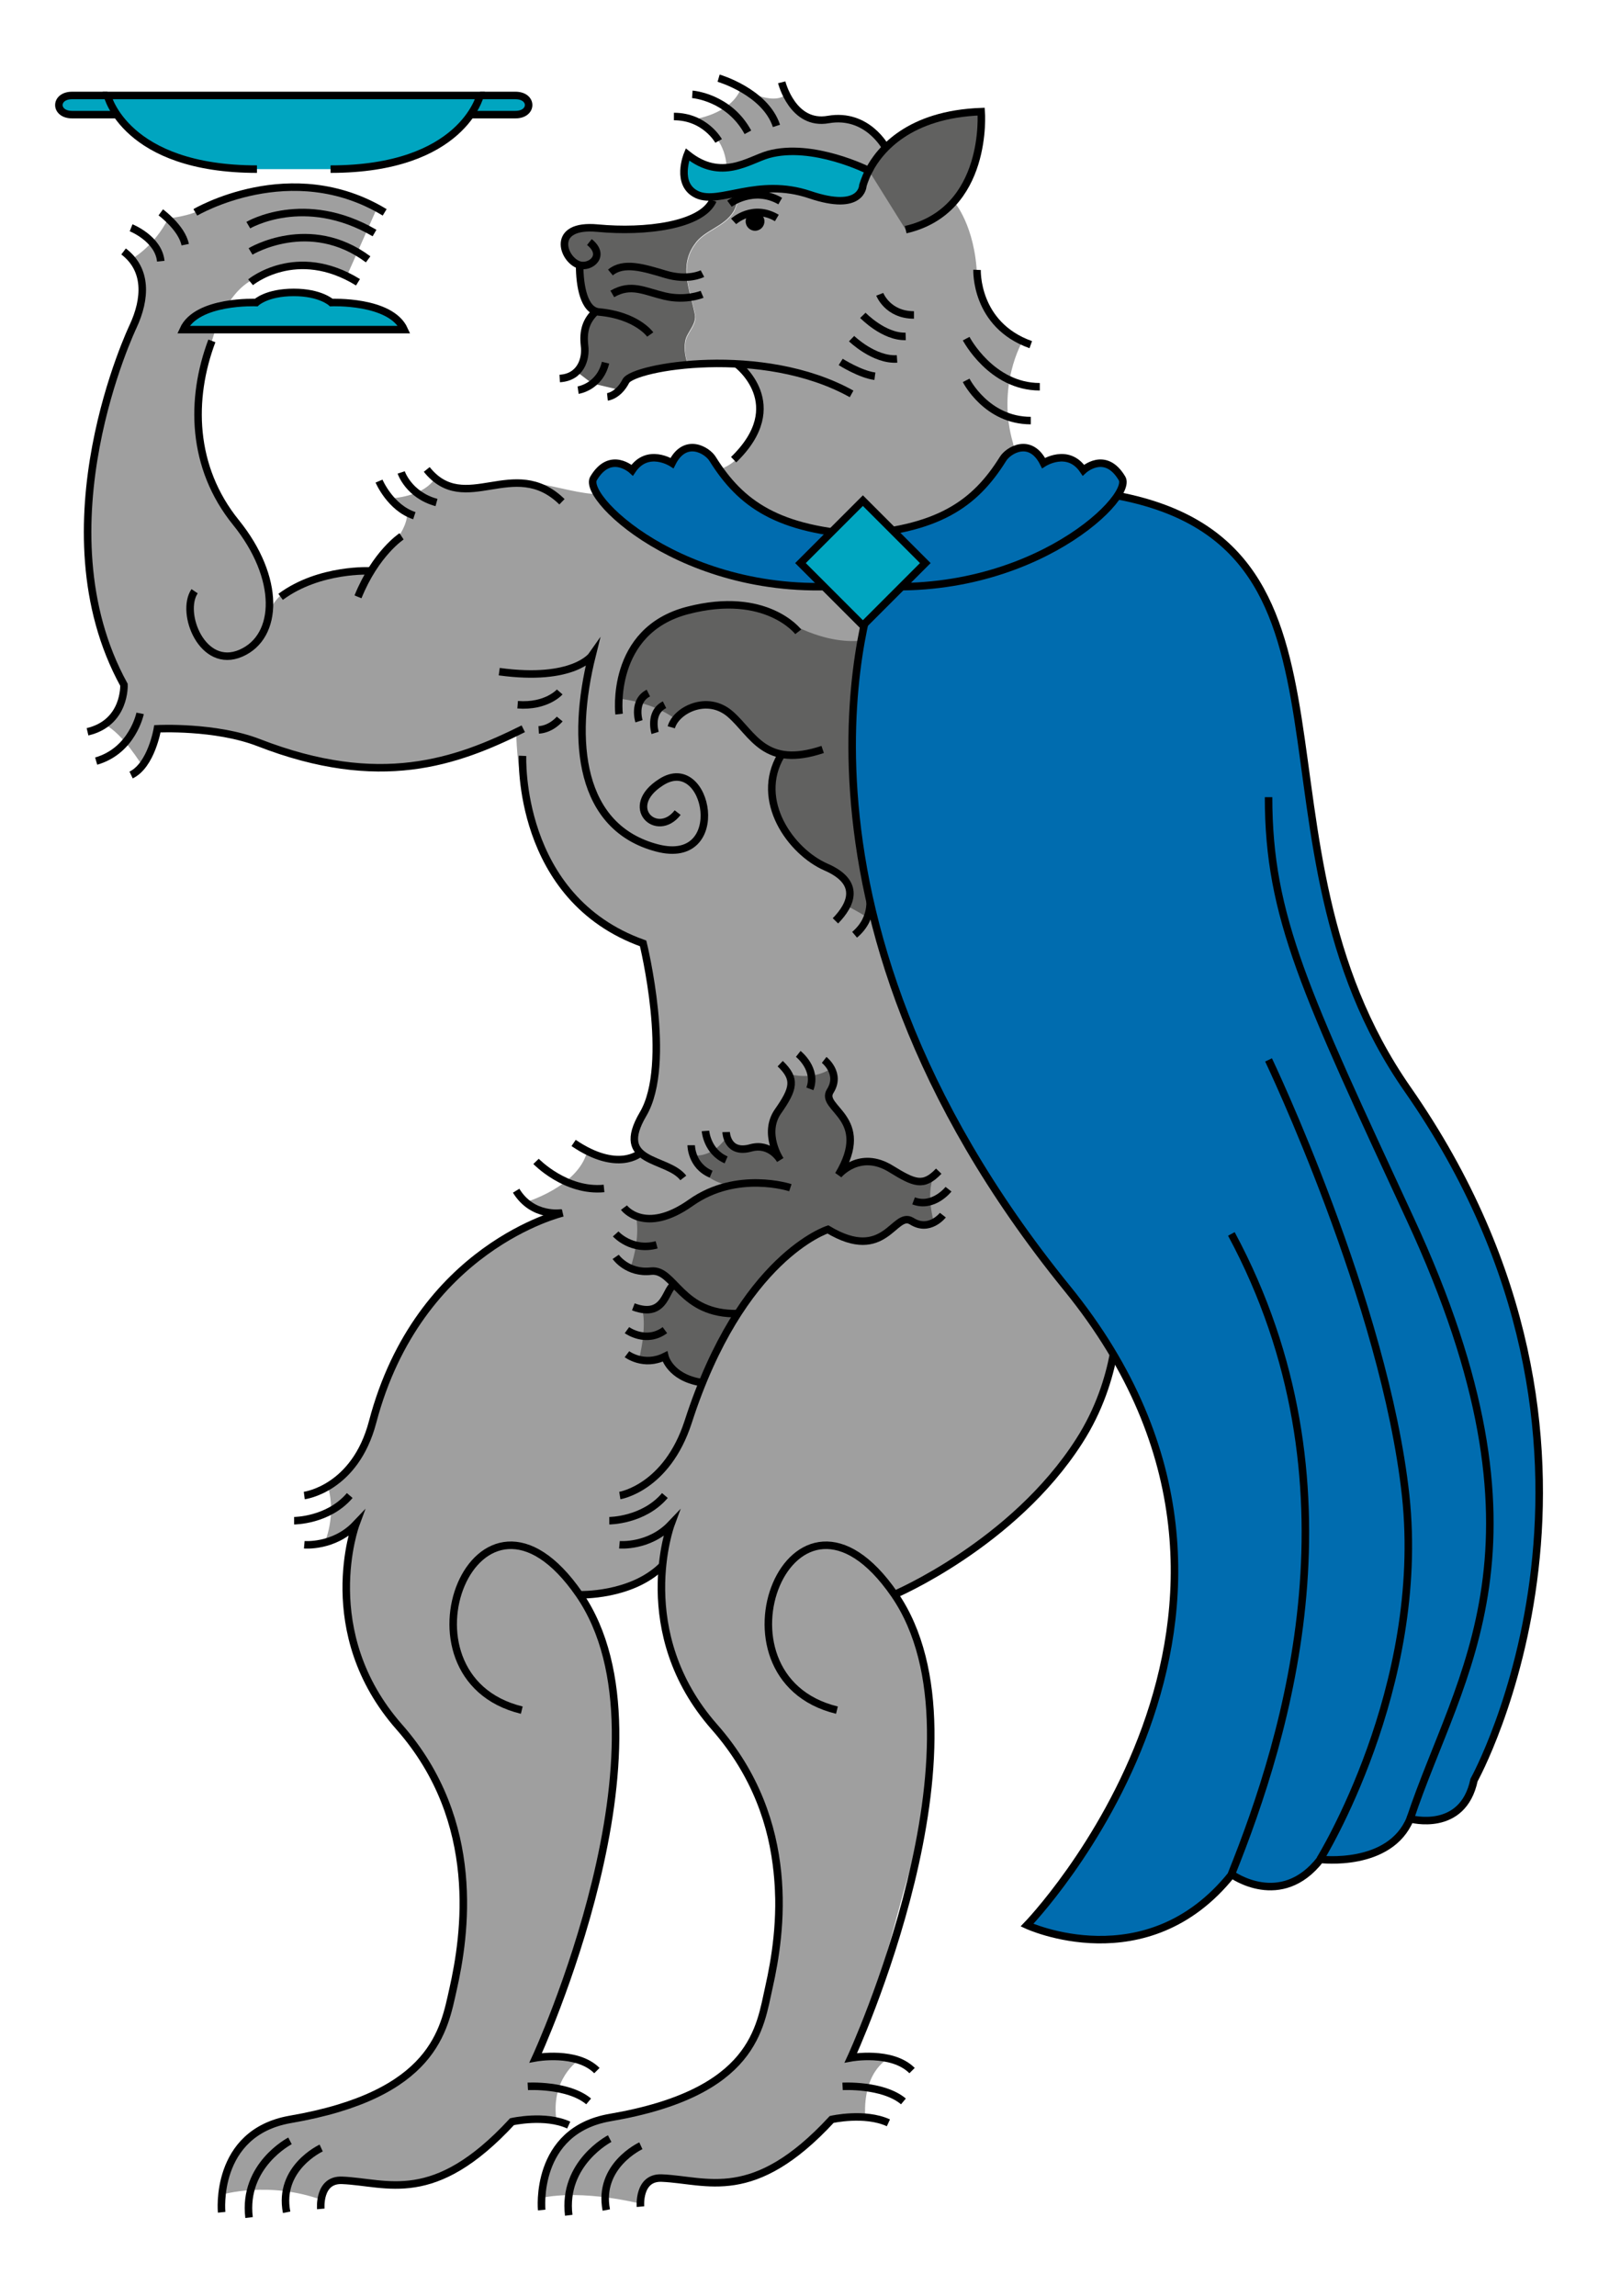 <?xml version="1.0" encoding="utf-8"?>
<!-- Generator: Adobe Illustrator 24.0.1, SVG Export Plug-In . SVG Version: 6.00 Build 0)  -->
<svg version="1.1" id="Layer_1" xmlns="http://www.w3.org/2000/svg" xmlns:xlink="http://www.w3.org/1999/xlink" x="0px" y="0px"
	 viewBox="0 0 425.4 610.8" style="enable-background:new 0 0 425.4 610.8;" xml:space="preserve">
<style type="text/css">
	.st0{fill:#9F9F9F;}
	.st1{fill:#616160;}
	.st2{fill:none;stroke:#000000;stroke-width:2;stroke-miterlimit:10;}
	.st3{fill:#616160;stroke:#000000;stroke-width:2;stroke-miterlimit:10;}
	.st4{fill:#00A5C0;stroke:#000000;stroke-width:2;stroke-miterlimit:10;}
	.st5{fill:#006CAF;stroke:#000000;stroke-width:2;stroke-miterlimit:10;}
</style>
<g>
	<g>
		<g>
			<path class="st0" d="M237.6,548.2c0.3,0.1,0.5,0.2,0.7,0.3C238.2,548.4,238,548.3,237.6,548.2z"/>
			<path class="st0" d="M237.2,548c0.2,0.1,0.3,0.1,0.4,0.2C237.5,548.1,237.3,548.1,237.2,548z"/>
			<path class="st0" d="M236.8,547.9c0.1,0,0.3,0.1,0.4,0.2C237.1,548,236.9,547.9,236.8,547.9z"/>
			<path class="st0" d="M236.7,547.8c0,0,0.1,0,0.1,0.1C236.7,547.8,236.7,547.8,236.7,547.8z"/>
			<path class="st0" d="M238.4,548.5c0.1,0,0.1,0,0.1,0.1C238.5,548.5,238.4,548.5,238.4,548.5z"/>
			<path class="st0" d="M242,498.7c0,0.1-0.1,0.3-0.1,0.4C242,499,242,498.9,242,498.7z"/>
			<path class="st1" d="M182.4,90.8c0.4-2.5,3.3-4.6,2.5-7.5c-1.3-6.3-4.2-12.5,0-18.3c2.5-3.8,7.9-4.6,10.4-8.8c2.2-4.1,1.1-9-2-12
				c0.1,3.4-1.2,6.9-4,10c-7.4,7.9-18,7.7-29.3,6.6c-11.2-1.1-10.2,5.2-8,8.3c2.3,3.1,2.2,1.4,2.7,7.3c0.6,5.9,5.4,6.9,5.4,6.9
				c-2.6,0.1-4.9,3.5-4.6,8.6c0.3,5-2.1,6.9-2.1,6.9l4.2,3.2l7.2,1.7c0,0,0.4-2.3,2.8-3.7c1.8-1.1,8.2-1.6,15.7-2.5
				C182.5,95.5,182,93.1,182.4,90.8z"/>
			<path class="st0" d="M242.2,498.3c0-0.1,0.1-0.2,0.1-0.3C242.2,498.1,242.2,498.2,242.2,498.3z"/>
			<path class="st0" d="M297.6,349.5c0,0-25.9-224.6-27.9-231.5c-4.5-15.4,2.5-27.2,2.5-27.2s-11.5-3.8-12.1-17.3
				C259.6,60,254,53.7,254,53.7c7.6-7,7.3-24,7.3-24c-16.8-0.4-25.5,9.6-25.5,9.6s-4.9-8.8-14.4-7.6c-9.5,1.1-12.1-6.6-12.1-6.6
				c-3.7,3.3-12-1.7-12-1.7c-2.7,7.2-13,8.4-13,8.4c5.5,2.2,8.9,7.1,9.1,12.5c3.1,3,4.2,7.8,2,12c-2.5,4.2-7.9,5-10.4,8.8
				c-4.2,5.8-1.3,12.1,0,18.3c0.8,2.9-2.1,5-2.5,7.5c-0.4,2.3,0,4.6,1,6.8c2.1-0.3,4.2-0.5,6.4-0.9c10.1-1.5,14.7,8.5,11.2,17.7
				c-3.6,9.2-9.7,10.4-9.7,10.4s-15.5,2.2-25.8,5.7c-10.2,3.5-21.6-4.6-32.7-1.7c-11.1,2.9-16.7-2.3-16.7-2.3c-3,5.8-12.4,6-12.4,6
				l4.5,3.8c0.8,5.1-9.2,15-9.2,15s-10.8,2.2-19.6,4.5c-4.5,1.2-6.8,4.3-7.9,7c0.2-4.7-1.3-13.1-10.2-25.6c-15-21.1-5-46.5-5-46.5
				s3.2-12.9,11.3-16.6C81,68,92.2,73.7,92.2,73.7l8.2-18.4c-24.1-12-43.8-1.6-46.7,0.3c-2.9,1.9-8.9,2.5-8.9,2.5
				C40.9,65.8,34.9,69,34.9,69s2.9,3.1,2.9,6.7C38,86,30.3,92.1,24.8,123.4s8.2,58.8,8.2,58.8c0,6.2-5.1,10.6-5.1,10.6
				c4.7,2.2,10,11,10,11c2.9-2.4,4-9.8,4-9.8c19-2,36.5,9.5,58,10.4c21.6,1,37.5-10.1,37.5-10.1c0.9,45.8,33.7,56.8,33.7,56.8
				s7.7,29.4,1.9,41s-3.4,14-3.4,14c-1.9,4.7-13.3,0.3-13.3,0.3c-2.5,9.4-16.5,13.5-16.5,13.5l7.9,3.5c-8.4,1.5-41,22.2-45.1,44.5
				c-4.1,22.3-15.3,27.6-15.3,27.6c2.3,7.9-0.9,15-0.9,15c4.8,0.3,8.2-4.8,8.2-4.8s3.2-9.1-0.3,0.9c-3.5,10-4.2,33.5,10.9,51.8
				c23.2,28.1,19.8,55.6,13.8,76.5s-29.3,27.8-45.6,30.1c-6.1,0.9-13.4,8.2-14.3,18.9c0,0,12.4-3.7,26.5,1.4c0-7.8,5.4-5.1,5.4-5.1
				c29.5,7.6,45.2-15.6,45.2-15.6h12c-1.9-11.5,5.9-16.5,5.9-16.5c-5.6-2.9-11.6-0.3-11.6-0.3s8-13.3,18-59
				c10-45.7-5.8-64.3-5.8-64.3c15.3-0.8,20.2-6.6,20.2-6.6l1.2,1.5c-0.2,22.7,9.6,34.9,18.8,46.7s14.9,37.2,9.4,63.5
				c-4.6,21.6-19.5,30.7-37.4,33.1c-24.8,3.4-22.9,22.1-22.9,22.1c11.3-2.4,26.4,1.5,26.4,1.5c-0.9-8.4,7.8-5.9,25.3-5.6
				c6.1,0.1,17.2-8.1,24.2-16.1c1.7-2,10.5-0.3,10.5-0.3c-1.1-12.9,5.8-16.4,5.8-16.4c-4.6-1.8-10-0.2-10-0.2
				c7.2-15.1,12.6-38.8,14.9-46.3c-0.1,0.2-0.1,0.4-0.2,0.6c0.1-0.2,0.1-0.4,0.2-0.6c0.8-2.6,1.2-4.1,1.2-4.1s0,0,0,0c0,0,0,0,0,0
				c14.3-49.7-4-73-4-73s12.3-1.6,37.3-26.2C300.8,373.3,297.6,349.5,297.6,349.5z M242.4,497.3
				C242.4,497.4,242.4,497.4,242.4,497.3C242.4,497.4,242.4,497.4,242.4,497.3z M242.4,497.5c0,0.1-0.1,0.2-0.1,0.3
				C242.3,497.7,242.4,497.6,242.4,497.5z M242.2,498c0,0.1-0.1,0.2-0.1,0.3c0,0.1-0.1,0.3-0.1,0.4c0,0.1-0.1,0.3-0.1,0.4
				c0-0.2,0.1-0.3,0.1-0.4c0-0.1,0.1-0.3,0.1-0.4C242.2,498.2,242.2,498.1,242.2,498z M241.9,499.2c-0.1,0.2-0.1,0.5-0.2,0.7
				C241.8,499.7,241.8,499.5,241.9,499.2z M241.5,500.5C241.5,500.5,241.5,500.5,241.5,500.5C241.5,500.5,241.5,500.5,241.5,500.5z"
				/>
			<path class="st0" d="M236.5,547.7c0,0,0.1,0,0.2,0.1C236.6,547.8,236.6,547.8,236.5,547.7z"/>
			<path class="st0" d="M238.5,548.5C238.5,548.6,238.5,548.6,238.5,548.5L238.5,548.5z"/>
		</g>
		<path class="st1" d="M235.4,168.8c0,0-9.6,5.7-25.9-3.4c-16.4-9.1-31.7-2.1-37.1,2.6c-5.4,4.7-8.4,17.8-8.4,17.8s9.2,0.6,15.8,5.5
			c0,0,4.4-6.6,11.6-3.1c7.2,3.4,10.4,12.6,18.5,12.8c0,0-4.8,0.4-4.1,11.9c0.7,11.6,13.1,17.2,14.2,17.7s9.2,4.1,5.4,10.4
			c0,0,6.5,3.1,11.3,7.4L235.4,168.8z"/>
		<path class="st1" d="M169.3,323.6c0,0,1.4,5.2-1.5,13.8c0,0,2.7,1.3,5.5,0.8s5.1,2.4,5.1,2.4s0.7,1.8-1,4.2s-2.4,4.3-6.4,3.7
			c0,0,1.3,4.1-0.9,13.2c0,0,5,1.1,6.9-0.8c0,0,6.1,8.3,10.3,6.1c0,0,14.6-34.8,33-39.8c0,0,9.2,7.4,17.1-0.3
			c2.9-2.8,3.3-3.3,6.4-1.4c3,1.9,4.8-0.3,4.8-0.3s-2.2-7.6,0-12.3c0,0-3.2,2.9-8.3,0c-5.1-2.9-6.2-5.4-14.6-2.3l-1.3-0.1
			c0,0,3.3-4.1,1.9-8.2c-1.4-4.1-6.4-8.7-5.6-10.8c0.4-1.1,1.9-4.6,0.6-7.3c0,0-3.9,3.3-11.2,1.6c0,0,1.6,3.2-0.6,6.6
			s-5.9,9.3-2.9,13.9c3,4.6-0.5,0-0.5,0l-1.9-0.7c0,0-3.5-0.3-7,0.2c-3.5,0.5-3.7-3.4-3.7-3.4s-3.3,5.6-9,5c0,0,1.5,6.6,9.8,8
			c8.3,1.5-0.1-0.6-0.1-0.6s-5.1,1.8-8.4,4.2C182.3,321.2,178.7,325.9,169.3,323.6z"/>
		<path class="st2" d="M189.8,53.3c-3,6.7-18,8.6-30.7,7.4c-12.6-1.2-9.3,8.4-4.9,9.8c3,0.9,7.2-2.5,2.7-6.1"/>
		<path class="st2" d="M154.3,70.5c0,5.7,1.2,12.1,5.1,12.5c10.1,0.9,13.7,6,13.7,6"/>
		<path class="st2" d="M149,100.7c5.5-0.3,7.1-5.1,6.6-8.8c-0.4-3.7,0.3-6.6,3.2-9.2"/>
		<path class="st2" d="M153.9,103.8c0,0,5.7-0.8,7.3-7.3"/>
		<path class="st2" d="M161.7,105.6c0,0,2.9-0.3,4.9-4.2c2-3.8,36.4-9.8,60.1,3.4"/>
		<path class="st2" d="M223.8,96.3c0,0,5.2,3.3,9.1,3.8"/>
		<path class="st2" d="M226.7,90.1c0,0,6,5.8,12.1,5.4"/>
		<path class="st2" d="M229.7,83.9c0,0,5.6,5.8,11.4,5.6"/>
		<path class="st2" d="M234.2,78.3c0,0,2.1,5.5,9.1,5.5"/>
		<path class="st2" d="M195.3,58.9c0,0,5.1-4.7,11.5-0.9"/>
		<circle cx="201" cy="58.9" r="2.5"/>
		<path class="st2" d="M191.3,37.5c0,0-3.6-6.5-11.9-6.5"/>
		<path class="st2" d="M184.3,25.1c0,0,9.7,0.7,14.8,10.1"/>
		<path class="st2" d="M191.3,20.8c0,0,12.4,3.6,15.4,12.7"/>
		<path class="st3" d="M231.3,45.4c2.9-5.6,10.7-15,29.9-15.7c0,0,2.1,26.3-20.1,31.4"/>
		<path class="st2" d="M208.1,21.9c0,0,2.9,11.6,12.4,9.9c10.4-1.8,15.3,7.5,15.3,7.5"/>
		<path class="st4" d="M231.3,45.4c-1.2,2.4-1.6,4-1.6,4s-0.2,7.1-14.1,2.4c-13.9-4.7-24,2.7-30,0c-5.9-2.7-2.6-10.7-2.6-10.7
			c9,7.2,16.3,1.5,21.5,0C216.3,37.8,231.3,45.4,231.3,45.4z"/>
		<path class="st2" d="M260.1,71.8c0,0-0.6,14.6,14.3,19.9"/>
		<path class="st2" d="M257.2,90.1c0,0,6.7,12.8,19.6,12.8"/>
		<path class="st2" d="M257.2,101.2c0,0,5.4,10.7,17.2,10.7"/>
		<path class="st2" d="M196.2,96.9c0,0,14.3,10.7-0.9,25.4"/>
		<path class="st2" d="M149.6,133.5c-12.8-12.5-25.8,4.1-36-8.6"/>
		<path class="st2" d="M106.8,125.7c0,0,2,6,9.4,8"/>
		<path class="st2" d="M100.9,128c0,0,3,7.1,9.4,9.2"/>
		<path class="st2" d="M180.4,216.2c-5.5,7.1-14.8-1.5-4.4-8.1c12.6-8.1,18.3,22.6-1.1,17.5c-20.6-5.4-23-28.3-17.3-51.2
			c0,0-4.9,7-24.7,4.3"/>
		<path class="st2" d="M139.1,201.1c0,0-1.6,37.9,32.1,49.9c0,0,7.9,32,0,45.4s6.4,11.4,10.7,17"/>
		<path class="st2" d="M297.6,174.4c5.7,22.9,3.3,45.9-17.3,51.2c-19.3,5.1-13.7-25.6-1.1-17.5c10.3,6.6,1.1,15.2-4.4,8.1"/>
		<path class="st2" d="M307.3,232.8c0,0-6.3,13.9-23.3,18.2c0,0-7.9,32,0,45.4c7.9,13.5-6.4,11.4-10.7,17"/>
		<path class="st2" d="M170.4,306.8c0,0-5.9,5.3-17.7-2.7"/>
		<path class="st2" d="M142.7,309c0,0,7.9,8.2,18.1,7.2"/>
		<path class="st2" d="M149.8,322.7c0,0-38.3,9-50.6,55.6C94.5,396.2,81,397.9,81,397.9"/>
		<path class="st2" d="M78.3,404.6c0,0,9.1,0,14.8-6.7"/>
		<path class="st2" d="M81,411c0,0,7.9,0.7,13.7-5.4c0,0-10.6,28.7,11.6,53.9s17.5,55.6,14.3,69.8c-2.4,10.6-4.9,28-43.4,34.6
			C56.9,567.5,59,588.6,59,588.6"/>
		<path class="st2" d="M151.4,565.4c-6.3-2.9-15.1-0.9-15.1-0.9c-20.9,22.6-33.2,16.1-45.2,15.6c-6.4-0.3-5.7,7.6-5.7,7.6"/>
		<path class="st2" d="M140.5,555.1c0,0,10.7-0.6,16.2,4"/>
		<path class="st2" d="M158.9,550.9c-5.4-5.4-16.3-3.4-16.3-3.4s38.8-83.9,11.6-123.3s-51.5,22-15.3,30.8"/>
		<path class="st2" d="M162.2,404.6c0,0,9.1,0,14.8-6.7"/>
		<path class="st2" d="M224.3,555.1c0,0,10.7-0.6,16.2,4"/>
		<path class="st2" d="M242.8,550.9c-5.4-5.4-16.3-3.4-16.3-3.4s38.8-83.9,11.6-123.3s-51.5,22-15.3,30.8"/>
		<path class="st2" d="M238,424.3c0,0,31.7-13.4,49.3-40.9c10.8-16.8,10.2-33.9,10.2-33.9s11.5,6.3,20.7,3.1"/>
		<path class="st2" d="M210.4,316c0,0-14.2-4.7-26.5,4s-17.8,1.3-17.8,1.3"/>
		<path class="st2" d="M163.9,328.3c0,0,4.2,4.7,10.9,2.9"/>
		<path class="st2" d="M163.9,334.4c0,0,3.1,4.5,9.4,3.8c6.3-0.7,7.8,11.7,23.2,11.3"/>
		<path class="st2" d="M149.5,322.7c0,0-7.7,1.3-12.1-5.9"/>
		<path class="st2" d="M179.7,341.9c-2.6,0.1-2.1,9.2-11.1,5.8"/>
		<path class="st2" d="M166.9,353.9c0,0,5.1,3.7,10.1,0"/>
		<path class="st2" d="M166.9,360.3c0,0,4.5,3.4,10.1,0.6c0,0,1.3,5.5,9.5,6.9"/>
		<path class="st2" d="M212.5,280.4c0,0,5.1,4,3.1,9.3"/>
		<path class="st2" d="M219.4,282c0,0,4.6,3.6,1.6,8.3c-2.9,4.7,11.4,7,2.2,22.3c0,0,5.6-6.8,14-1.6c6.2,3.8,8.6,4.9,12.7,0.6"/>
		<path class="st2" d="M252.5,316.4c0,0-4,5.1-9.3,3.1"/>
		<path class="st2" d="M251,323.3c0,0-3.6,4.6-8.3,1.6c-4.7-2.9-7,11.4-22.3,2.2c0,0-23,7.2-37.2,51.2
			c-5.7,17.6-18.2,19.6-18.2,19.6"/>
		<path class="st2" d="M193.3,301.2c0,0,0.2,6,6.6,4.2c5.2-1.4,7.8,3.2,7.8,3.2s-4.7-7-0.6-12.9c4.2-6,4.9-8.6,0.6-12.7"/>
		<path class="st2" d="M187.8,300.9c0,0,0.4,5.5,5.5,7.7"/>
		<path class="st2" d="M184,304.7c0,0,0,5.5,5.3,7.7"/>
		<path class="st2" d="M290.3,309c7.1,1.8,8.2,19.4,25.5,19.4"/>
		<path class="st2" d="M300.3,331.6c0,0,8.7,8.1,20.2,5.2"/>
		<g>
			<path class="st2" d="M212.5,168.1c0,0-8.5-11.1-29.4-5.7c-20.9,5.4-18.3,27.6-18.3,27.6"/>
			<path class="st2" d="M170.1,191.9c0,0-1.7-5.4,2.5-7.5"/>
			<path class="st2" d="M174.4,195c0,0-1.7-5.4,2.5-7.5"/>
			<path class="st2" d="M178.7,193.5c1.3-4.6,9.6-8.8,15.7-3.5s9.1,14.6,24.6,9.4"/>
			<path class="st2" d="M246.9,168.1c0,0,8.5-11.1,29.4-5.7c20.9,5.4,18.3,27.6,18.3,27.6"/>
			<path class="st2" d="M289.3,191.9c0,0,1.7-5.4-2.5-7.5"/>
			<path class="st2" d="M285,195c0,0,1.7-5.4-2.5-7.5"/>
			<path class="st2" d="M280.8,193.5c-1.3-4.6-9.6-8.8-15.7-3.5c-6.1,5.4-9.1,14.6-24.6,9.4"/>
			<path class="st2" d="M207.9,201c-7.1,12,2.6,25.6,12,29.7s6.7,10,2.5,14.3"/>
			<path class="st2" d="M231.4,237.8c0,0,1.7,6.2-3.9,10.9"/>
			<path class="st2" d="M235.4,248.5c4.1-6.2,1.8-12.5,1.8-12.5"/>
			<path class="st2" d="M242.8,242.2c-4.2-16.7,16.5-22.5,2.1-41.3"/>
		</g>
		<path class="st2" d="M297.6,340c0,0,10.6,7.5,22.9,5.2"/>
		<path class="st5" d="M232.9,155.9c0,0-32,84.5,51.2,186.9c70,86.1-10.7,169.4-10.7,169.4s31.9,14.8,54.5-13.5c0,0,13.1,9.5,23.6-4
			c0,0,18.5,2.3,23.9-10.8c0,0,14,3.9,17-10.3c0,0,49-88.2-17.7-183.8c-46-66-6.1-144.3-77.1-157.9"/>
		<path class="st5" d="M230.5,142.4c-23.5-1.3-33.3-8.3-40.8-20.3c-1.4-2.3-7.3-5.9-10.8,1.1c0,0-6.5-4.2-10.6,1.9
			c0,0-5.8-5.4-10.3,2.2c-3.2,5.5,27.1,34.2,72.5,27.9V142.4z"/>
		<path class="st5" d="M226.2,142.4c23.5-1.3,33.3-8.3,40.8-20.3c1.4-2.3,7.3-5.9,10.8,1.1c0,0,6.5-4.2,10.6,1.9
			c0,0,5.8-5.4,10.3,2.2c3.2,5.5-27.1,34.2-72.5,27.9V142.4z"/>
		
			<rect x="218" y="138.1" transform="matrix(0.707 0.707 -0.707 0.707 173.219 -118.563)" class="st4" width="23.5" height="23.5"/>
		<path class="st2" d="M327.8,498.7c15-37.3,35.6-104.2,0-170.4"/>
		<path class="st2" d="M351.4,494.7c0,0,28.3-45.6,22.8-96.8c-5.6-51.2-36.5-115.9-36.5-115.9"/>
		<path class="st2" d="M375.4,483.9c13-39.1,40.4-72.5,0-159.6c-27.8-60.1-37.7-80.3-37.7-112.2"/>
		<path class="st2" d="M154.2,424.3c0,0,13.8,0.5,22.1-7.7"/>
		<path class="st2" d="M106.9,142.7c0,0-6.9,4.5-11.6,16.1"/>
		<path class="st2" d="M98.8,151.9c0,0-13.7-0.8-24.1,6.9"/>
		<path class="st2" d="M149,184.1c0,0-3.5,4-11.2,3.4"/>
		<path class="st2" d="M149,191.3c0,0-2.2,2.7-5.6,2.9"/>
		<path class="st2" d="M23.3,194.7c10.2-2.4,9.7-12.5,9.7-12.5c-23.1-42,2.4-95.3,2.4-95.3c3.5-7.5,3.8-15.2-2.5-20"/>
		<path class="st2" d="M37.3,189.8c0,0-2,9.9-11.7,12.7"/>
		<path class="st2" d="M34.9,206.2c5.4-2.6,7-12.3,7-12.3s15.4-0.8,27,3.7c32.2,12.5,52.5,5.2,70.4-3.7"/>
		<g>
			<path class="st4" d="M28.6,25.4c0,0-4.7,0-9.4,0s-4.7,5.1,0,5.1s11.7,0,11.7,0"/>
			<path class="st4" d="M127.8,25.4c0,0,4.7,0,9.4,0c4.7,0,4.7,5.1,0,5.1c-4.7,0-11.7,0-11.7,0"/>
			<path class="st4" d="M68.4,45c-35.1,0-39.8-19.6-39.8-19.6h49.6h49.6c0,0-4.7,19.6-39.8,19.6"/>
			<path class="st4" d="M88.2,80.5c0,0,15.8-0.7,19.4,7.2H78.2H48.8c3.6-7.9,19.4-7.2,19.4-7.2s2.8-2.7,10-2.7
				C85.3,77.8,88.2,80.5,88.2,80.5z"/>
		</g>
		<path class="st2" d="M34.9,60.6c0,0,7.3,2.9,7.9,8.9"/>
		<path class="st2" d="M42.8,56.5c0,0,5.6,4.1,6.5,8.6"/>
		<path class="st2" d="M52,56.5c0,0,25.5-15.1,50.4,0"/>
		<path class="st2" d="M66.1,59.9c0,0,14.9-8.8,33.6,2.1"/>
		<path class="st2" d="M66.7,66.9c0,0,15.7-9.5,31.3,2.1"/>
		<path class="st2" d="M56.4,90.7c-5.8,15.4-5.5,33.6,6.4,48.3s11.5,30.4,1.3,34.8c-10.2,4.4-16.2-10.7-12.3-16.5"/>
		<path class="st2" d="M95.3,75.1C78.9,65,66.7,75.1,66.7,75.1"/>
	</g>
	<path class="st2" d="M187,72.8c0,0-3.8,2-9.8,0.2c-6-1.8-11.2-3.4-14.7-0.5"/>
	<path class="st2" d="M186.9,78.3c0,0-4.3,1.8-9.9,0.5c-5.5-1.3-9-3.5-14-0.6"/>
	<path class="st2" d="M194.2,54.2c0,0,6.4-4.8,13.5-0.7"/>
	<path class="st2" d="M77.2,569.6c0,0-12.6,6.5-10.9,20.4"/>
	<path class="st2" d="M85.5,571.5c0,0-11.5,5.3-9.2,17.1"/>
	<path class="st2" d="M164.9,411c0,0,7.9,0.7,13.7-5.4c0,0-10.6,28.7,11.6,53.9s17.7,55,14.5,69.2c-2.4,10.6-3.7,28.1-42.3,34.7
		c-20.3,3.5-18.2,24.6-18.2,24.6"/>
	<path class="st2" d="M236.5,564.8c-6.3-2.9-15.1-0.9-15.1-0.9c-20.9,22.6-33.2,16.1-45.2,15.6c-6.4-0.3-5.7,7.6-5.7,7.6"/>
	<path class="st2" d="M162.3,569c0,0-12.6,6.5-10.9,20.4"/>
	<path class="st2" d="M170.6,570.9c0,0-11.5,5.3-9.2,17.1"/>
</g>
</svg>

